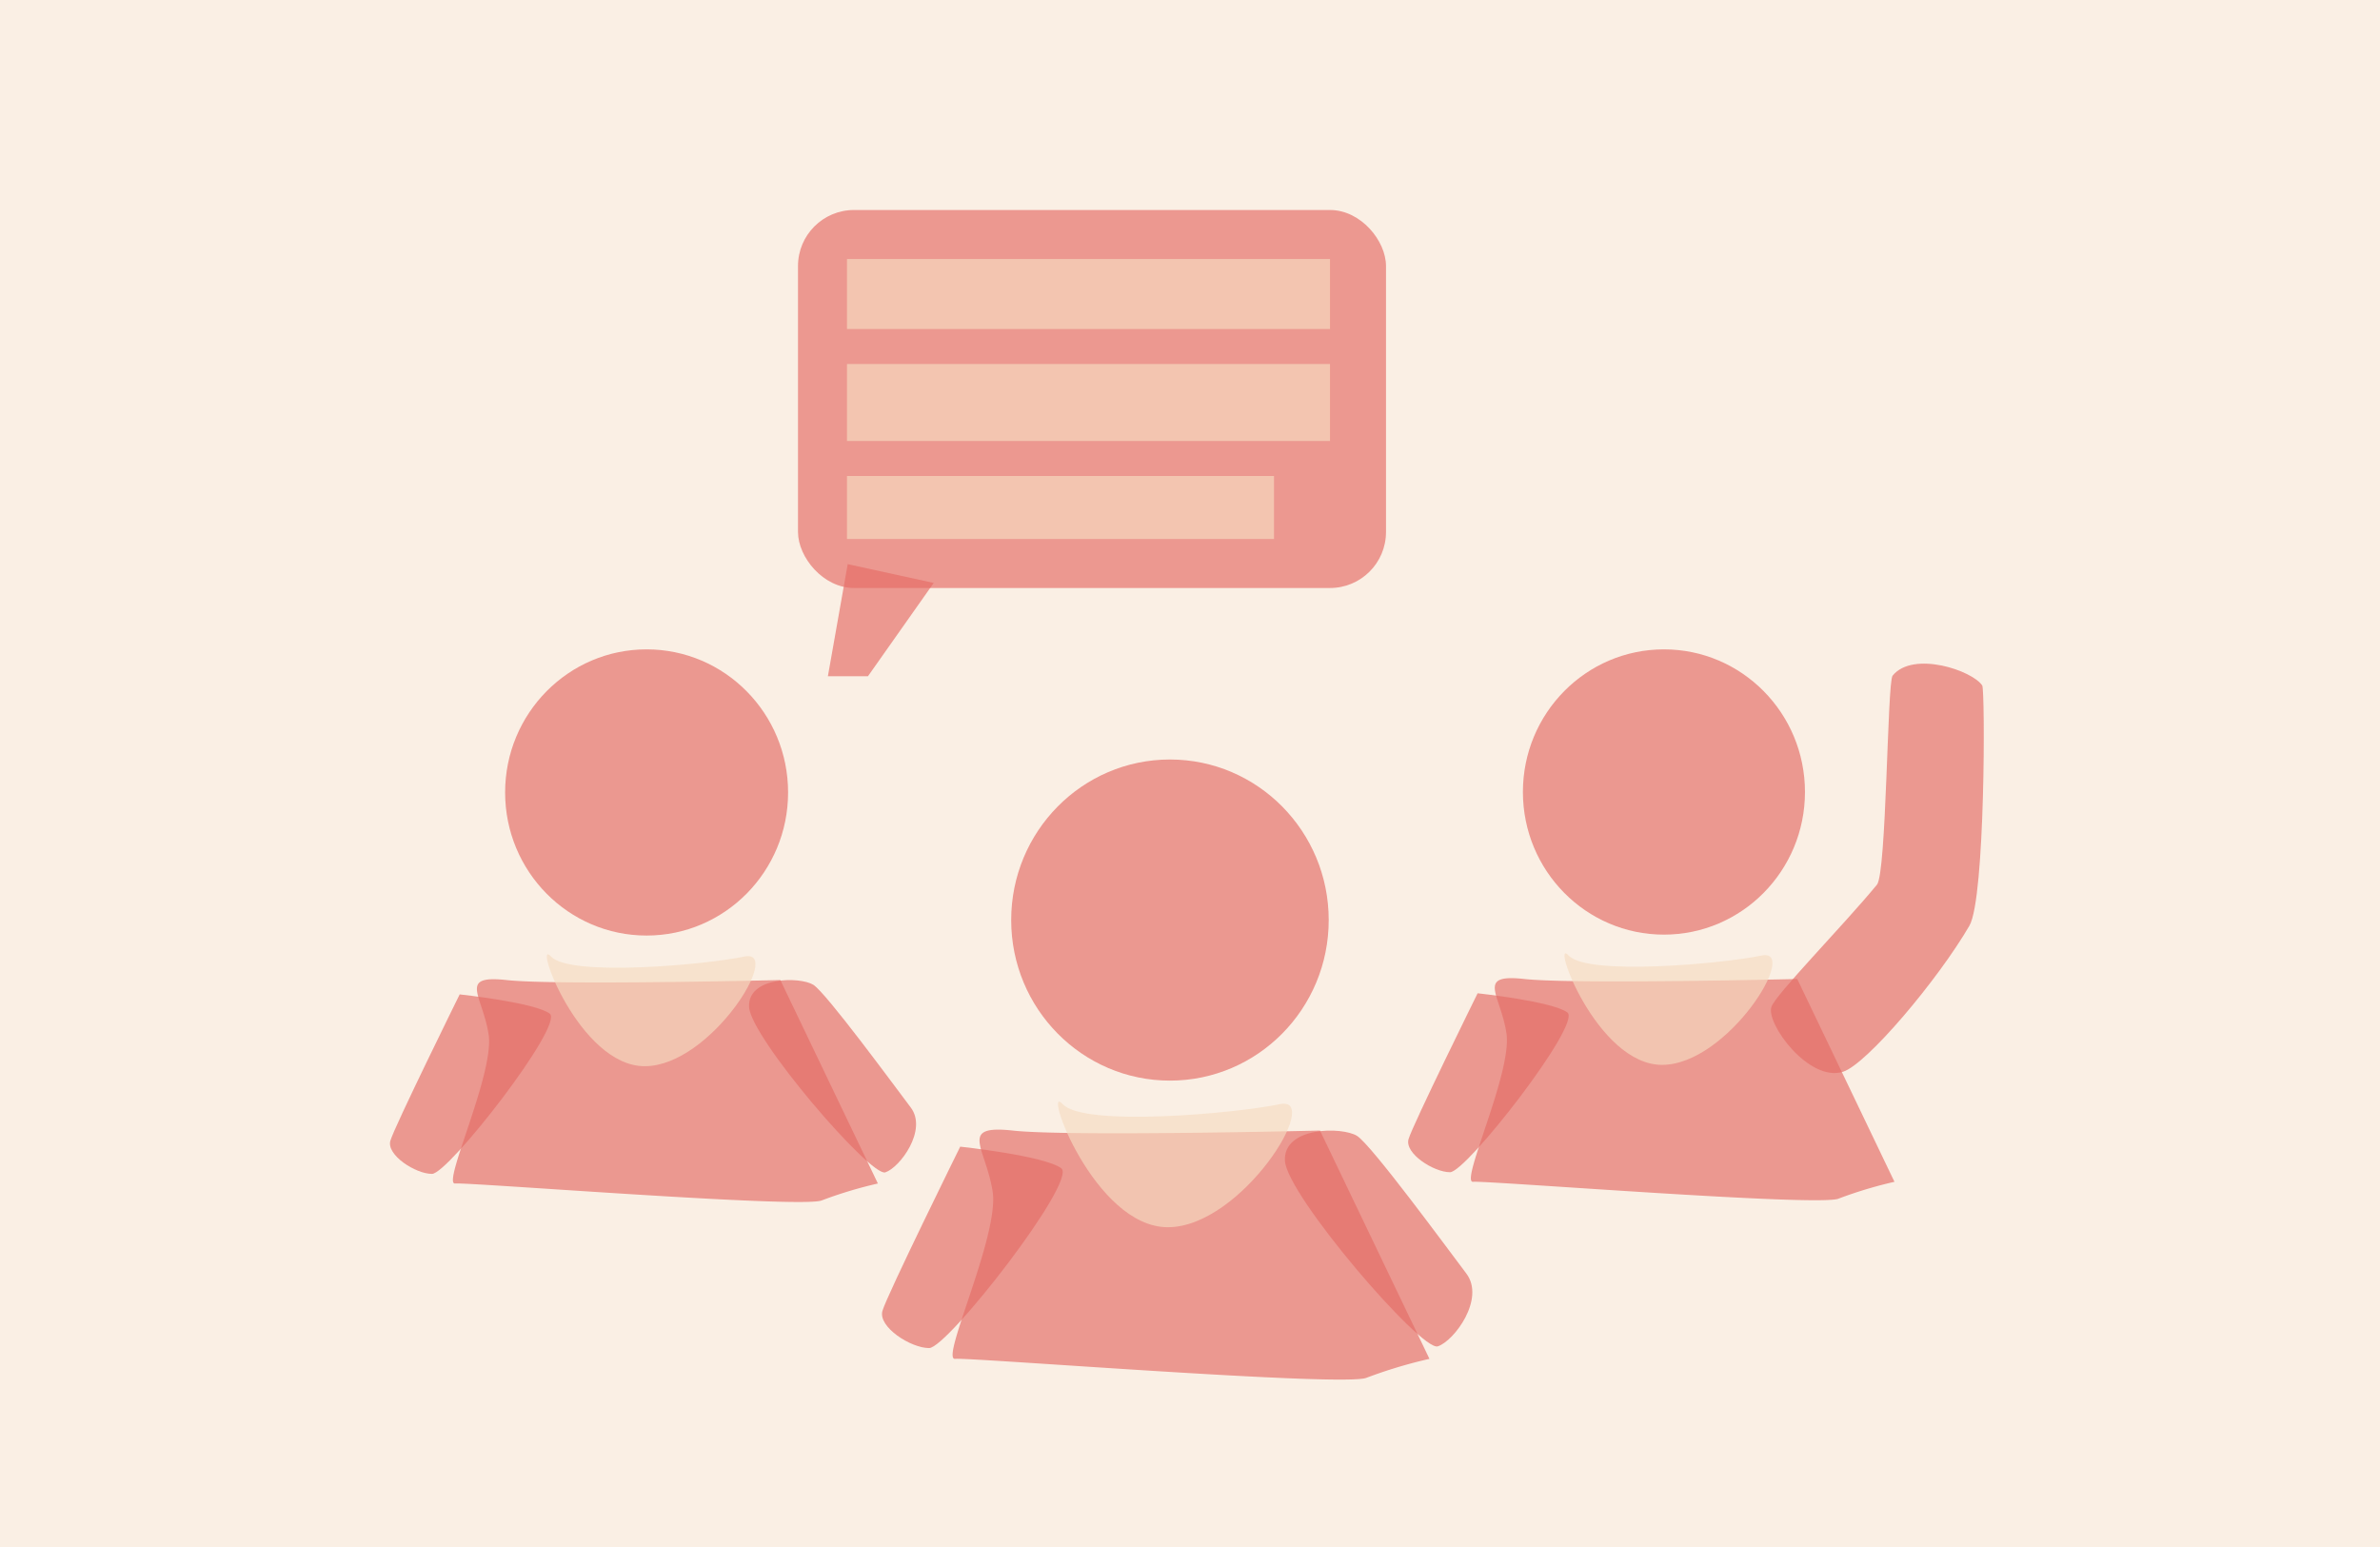 <svg xmlns="http://www.w3.org/2000/svg" width="340" height="221" viewBox="0 0 340 221"><g transform="translate(-138 -1106)"><path d="M0,0H340V221H0Z" transform="translate(138 1106)" fill="#f5dbc1" opacity="0.43"/><g transform="translate(251.861 1136.081)"><rect width="84" height="54" rx="8" transform="translate(0.139 -0.081)" fill="#e56e68" opacity="0.67"/><rect width="69" height="10" transform="translate(7.139 6.919)" fill="#f5dbc1" opacity="0.66"/><rect width="69" height="11" transform="translate(7.139 21.919)" fill="#f5dbc1" opacity="0.66"/><rect width="61" height="9" transform="translate(7.139 37.919)" fill="#f5dbc1" opacity="0.66"/><path d="M2817.61,792l-2.832,16.016h5.722l9.4-13.333Z" transform="translate(-2810.37 -741.489)" fill="#e56e68" opacity="0.67"/></g><g transform="translate(264 1214.5)"><ellipse cx="22.68" cy="22.937" rx="22.68" ry="22.937" transform="translate(18.456 0)" fill="#e56e68" opacity="0.669"/><path d="M3143.063,785.5s-10.439,21.152-11.109,23.453,4.046,5.325,6.671,5.323,21.224-23.9,18.878-25.685S3143.063,785.5,3143.063,785.5Z" transform="translate(-3131.889 -730.194)" fill="#e56e68" opacity="0.669"/><path d="M3203.024,786.982c-.259-4.918,8.218-4.876,10.3-3.561s12.87,16.042,15.61,19.658-1.73,9.643-4.075,10.41S3203.283,791.9,3203.024,786.982Z" transform="translate(-3145.462 -729.653)" fill="#e56e68" opacity="0.669"/><path d="M3152.985,782.633c-7.868-.867-3.888,2.434-2.91,8.71s-7.55,24.128-5.359,23.9,55.71,4.044,58.776,2.7a68.314,68.314,0,0,1,8.983-2.7l-15.634-32.614S3160.854,783.5,3152.985,782.633Z" transform="translate(-3134.268 -729.621)" fill="#e56e68" opacity="0.669"/><path d="M3163.636,773.917c-3.034-3.29,4.473,17.6,15.033,17.58s22.224-18.892,15.984-17.58S3166.67,777.207,3163.636,773.917Z" transform="translate(-3137.818 -724.68)" fill="#f5dbc1" opacity="0.655"/></g><g transform="translate(339.164 1198.766)"><ellipse cx="20.147" cy="20.376" rx="20.147" ry="20.376" transform="translate(16.395 0)" fill="#e56e68" opacity="0.669"/><path d="M3141.814,785.5s-9.273,18.79-9.868,20.834,3.594,4.73,5.927,4.729,18.853-21.229,16.77-22.816S3141.814,785.5,3141.814,785.5Z" transform="translate(-3131.889 -736.37)" fill="#e56e68" opacity="0.669"/><path d="M.005,7.93C-.259,2.846,9.361-1.088,11.483.271c1.573,1.007,8.674,12.61,13.289,18.86,1.283,1.737,27.722,8.43,28.445,9.4,2.792,3.738-2.089,11.294-4.48,12.087C48,40.86,19.143,33.691,15.891,30.534,9.49,24.323.189,11.454.005,7.93Z" transform="matrix(-0.242, -0.97, 0.97, -0.242, 54.411, 62.276)" fill="#e56e68" opacity="0.669"/><path d="M3152.022,782.618c-6.99-.771-3.454,2.163-2.585,7.737s-6.708,21.433-4.76,21.235,49.489,3.592,52.213,2.4a60.644,60.644,0,0,1,7.98-2.4l-13.888-28.972S3159.011,783.389,3152.022,782.618Z" transform="translate(-3135.395 -735.526)" fill="#e56e68" opacity="0.669"/><path d="M3163.56,773.878c-2.7-2.923,3.973,15.634,13.354,15.617s19.742-16.782,14.2-15.617S3166.255,776.8,3163.56,773.878Z" transform="translate(-3140.625 -730.139)" fill="#f5dbc1" opacity="0.655"/></g><g transform="translate(193.712 1198.766)"><ellipse cx="20.212" cy="20.442" rx="20.212" ry="20.442" transform="translate(16.448 0)" fill="#e56e68" opacity="0.669"/><path d="M3141.847,785.5s-9.3,18.851-9.9,20.9,3.605,4.746,5.945,4.744,18.915-21.3,16.825-22.89S3141.847,785.5,3141.847,785.5Z" transform="translate(-3131.89 -736.211)" fill="#e56e68" opacity="0.669"/><path d="M3203.025,786.513c-.231-4.383,7.324-4.346,9.179-3.174s11.47,14.3,13.912,17.519-1.542,8.593-3.632,9.277S3203.256,790.9,3203.025,786.513Z" transform="translate(-3151.726 -735.421)" fill="#e56e68" opacity="0.669"/><path d="M3152.047,782.619c-7.012-.773-3.465,2.17-2.593,7.762s-6.729,21.5-4.776,21.3,49.649,3.6,52.382,2.409a60.834,60.834,0,0,1,8.005-2.409l-13.932-29.066S3159.059,783.392,3152.047,782.619Z" transform="translate(-3135.365 -735.374)" fill="#e56e68" opacity="0.669"/><path d="M3163.563,773.879c-2.7-2.932,3.986,15.685,13.4,15.668s19.806-16.837,14.245-15.668S3166.267,776.811,3163.563,773.879Z" transform="translate(-3140.554 -729.999)" fill="#f5dbc1" opacity="0.655"/></g></g></svg>